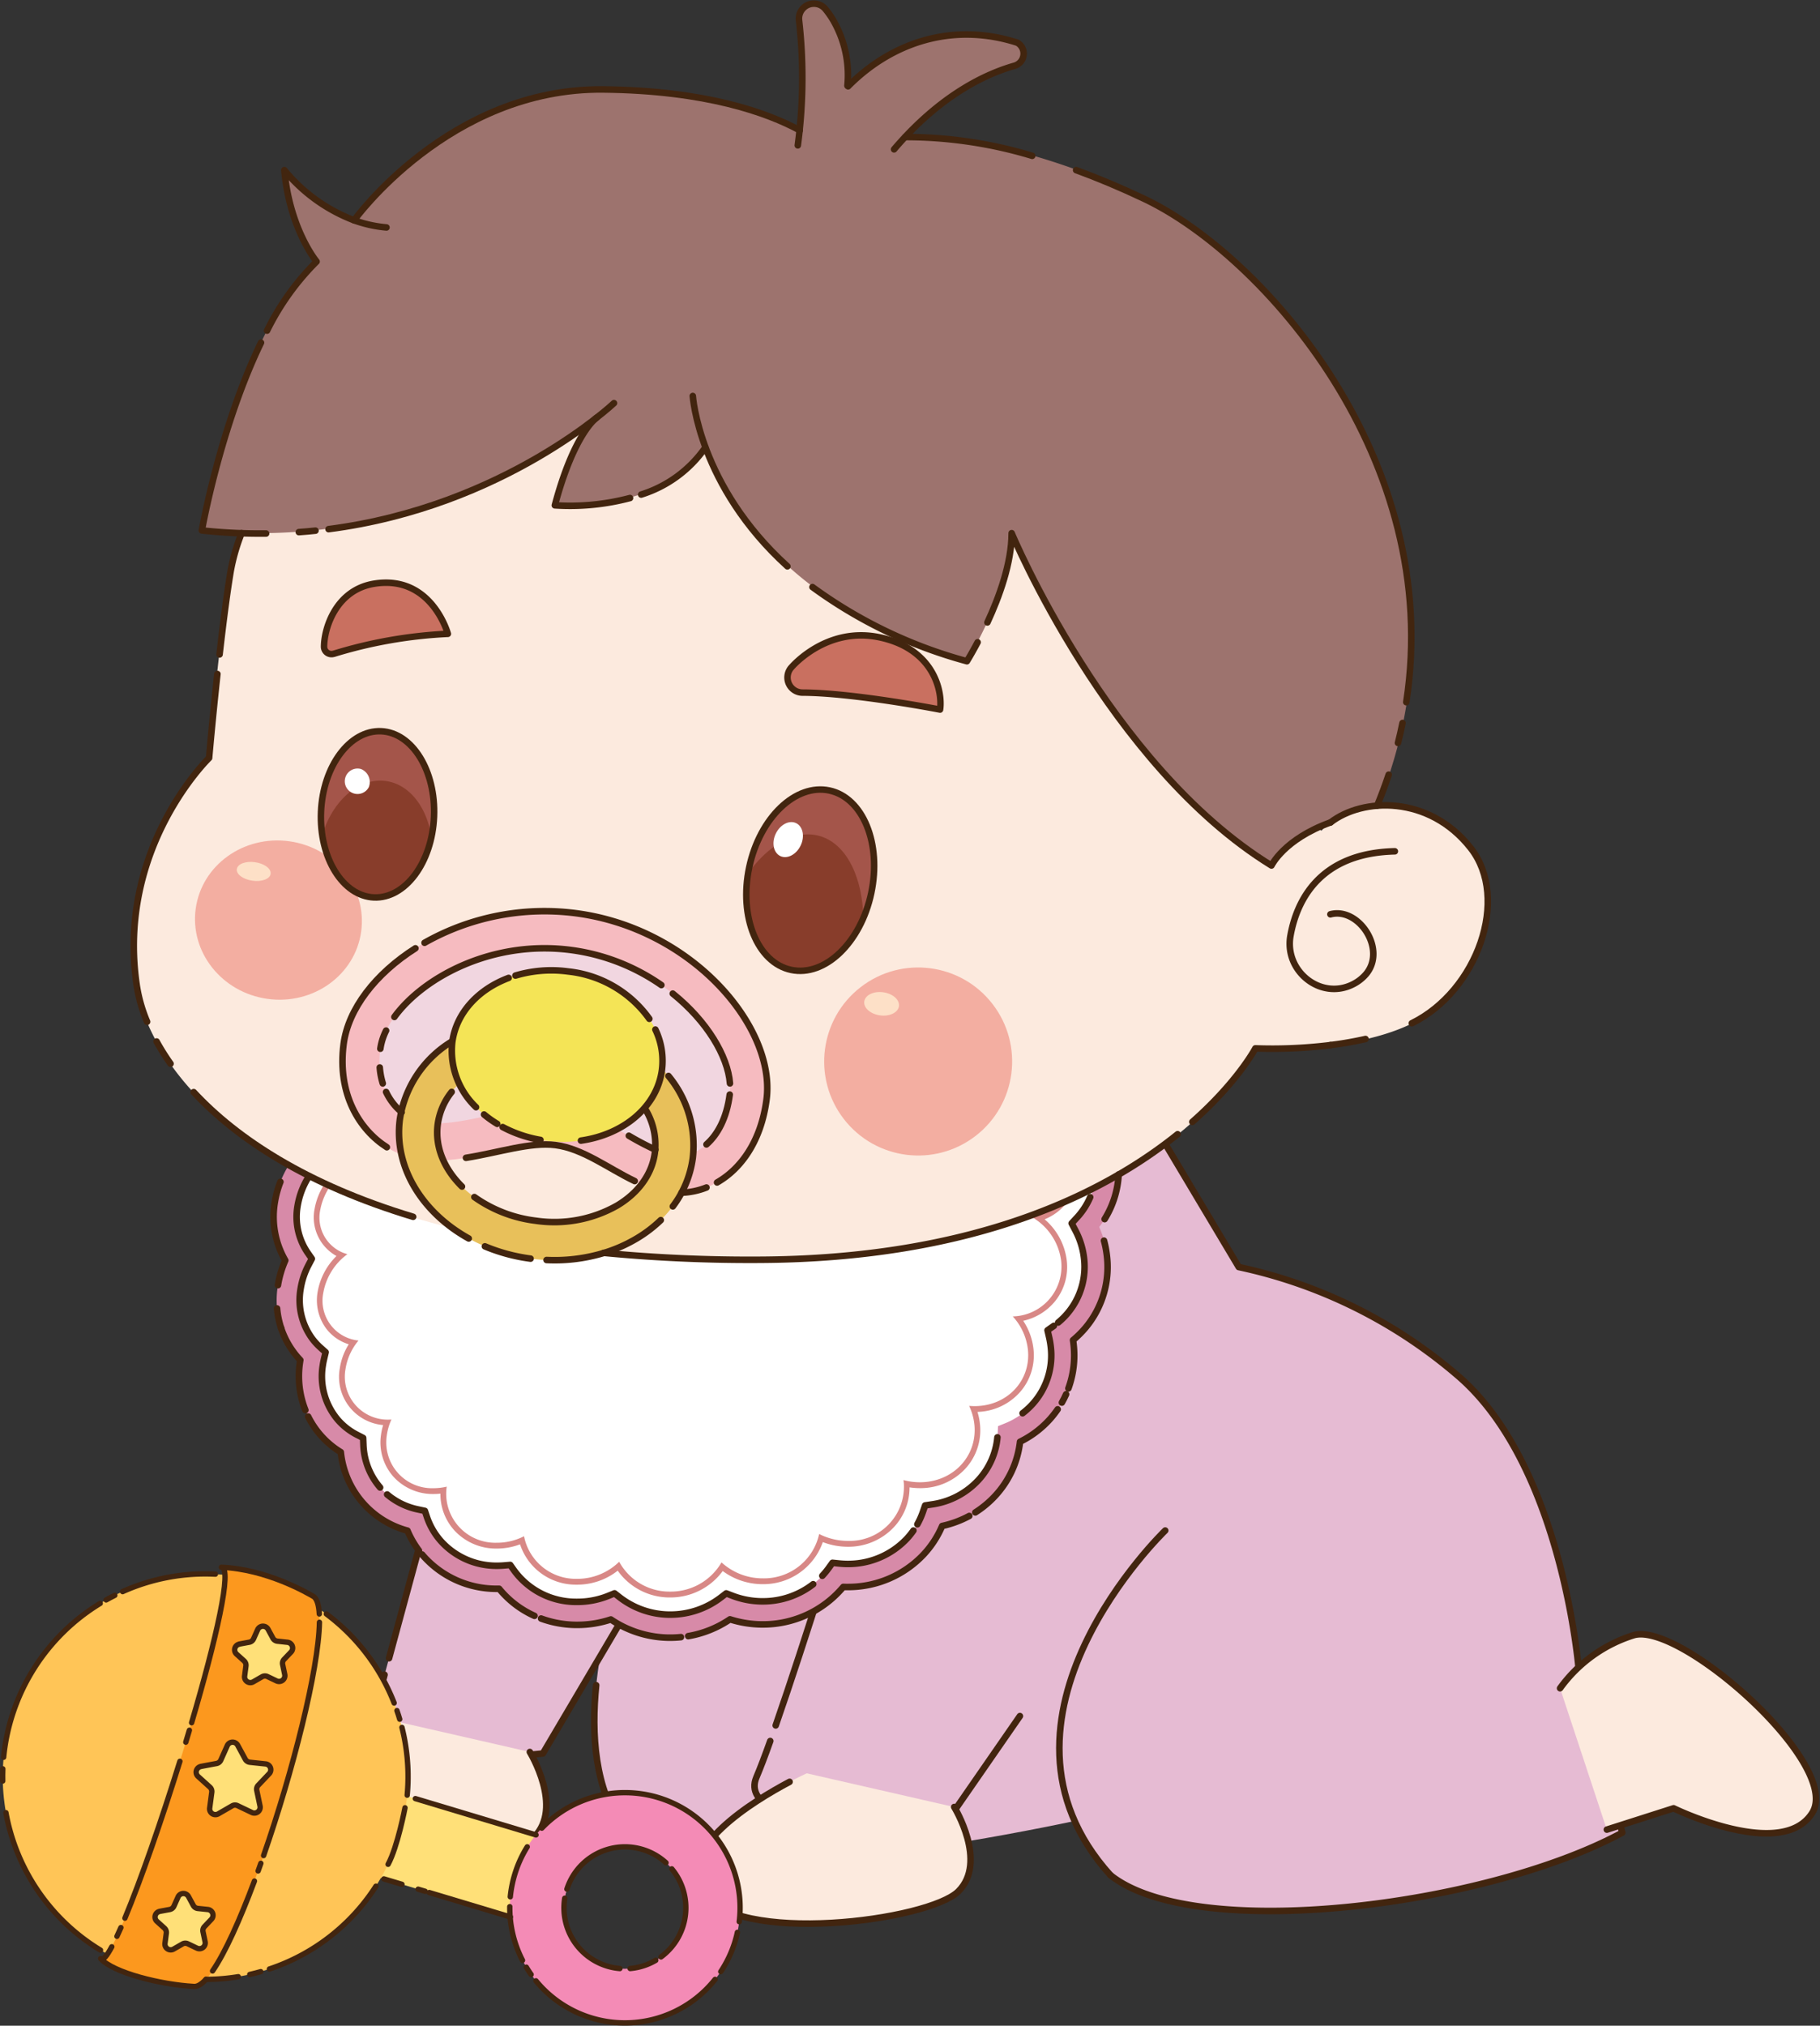 <svg xmlns="http://www.w3.org/2000/svg" xmlns:xlink="http://www.w3.org/1999/xlink" width="295.155" height="328.405" viewBox="0 0 295.155 328.405">
  <rect x="0" y="0" width="295.155" height="328.405" fill="#333333" stroke="none"/>
  <defs>
    <clipPath id="clip-path">
      <path id="Path_10803" data-name="Path 10803" d="M376.805,270.772c-1.707,8.031-7.521,13.6-12.988,12.442s-8.511-8.615-6.8-16.646,7.521-13.6,12.988-12.442S378.512,262.741,376.805,270.772Z" transform="translate(-356.538 -253.973)" fill="#a4554a" stroke="#42250f" stroke-linecap="round" stroke-linejoin="round" stroke-width="1.05"/>
    </clipPath>
    <clipPath id="clip-path-2">
      <path id="Path_10810" data-name="Path 10810" d="M281.514,255.046c-.318,7.44-4.684,13.291-9.745,13.077s-8.9-6.428-8.585-13.868,4.684-13.291,9.745-13.077S281.831,247.606,281.514,255.046Z" transform="translate(-263.165 -241.172)" fill="#a4554a" stroke="#42250f" stroke-linecap="round" stroke-linejoin="round" stroke-width="1.05"/>
    </clipPath>
  </defs>
  <g id="Group_4162" data-name="Group 4162" transform="translate(-5115.753 -12603.048)">
    <g id="Group_4160" data-name="Group 4160" transform="translate(5137.397 12603.625)">
      <path id="Path_10785" data-name="Path 10785" d="M327.3,420.509s-9.649,26.287.606,40.4S409.94,457.7,409.94,457.7l13.269-55.146-86.265-1.286Z" transform="translate(-248.445 -165.025)" fill="#e6bbd3"/>
      <path id="Path_10786" data-name="Path 10786" d="M298.936,328.021,274.57,417.8s10.9,7.7,27.573,5.77l23.088-39.113,26.287-1.286s-10.9,35.271-14.747,44.248,29.494,10.262,31.422,6.413L385.5,408.819s-3.207,17.953,6.413,32.065,61.559,8.334,85.282-4.492L470.144,410.1S467.58,377.4,450.9,362.65A80.06,80.06,0,0,0,415,344.7L391.274,304.94l-92.338,23.088Z" transform="translate(-235.749 -139.866)" fill="#e6bbd3"/>
      <path id="Path_10787" data-name="Path 10787" d="M395.13,443.292c13.72,10.942,60.761,5.12,83-6.9L471.074,410.1s-2.564-32.7-19.239-47.455A80.06,80.06,0,0,0,415.928,344.7L392.2,304.94l-92.338,23.088L278.13,408.117" transform="translate(-236.679 -139.866)" fill="none" stroke="#42250f" stroke-linecap="round" stroke-linejoin="round" stroke-width="1.06"/>
      <path id="Path_10788" data-name="Path 10788" d="M360.9,461.321c-.872,2.445-1.648,4.477-2.246,5.881-3.849,8.977,29.494,10.262,31.422,6.413l11.311-16.335" transform="translate(-257.628 -179.653)" fill="none" stroke="#42250f" stroke-linecap="round" stroke-linejoin="round" stroke-width="1.06"/>
      <path id="Path_10789" data-name="Path 10789" d="M276.469,438.445l-1.9,7s10.9,7.7,27.573,5.77l23.088-39.113,26.287-1.286s-6.856,22.187-11.614,35.848" transform="translate(-235.749 -167.519)" fill="none" stroke="#42250f" stroke-linecap="round" stroke-linejoin="round" stroke-width="1.06"/>
      <path id="Path_10790" data-name="Path 10790" d="M269.913,457.687s-22.785,10.358-17.259,19.328,37.281,4.832,42.113,0-.687-13.809-.687-13.809l-24.167-5.526Z" transform="translate(-229.8 -179.758)" fill="#fceade"/>
      <path id="Path_10791" data-name="Path 10791" d="M269.913,457.69s-22.785,10.358-17.259,19.328,37.281,4.832,42.113,0-.687-13.809-.687-13.809" transform="translate(-229.8 -179.76)" fill="none" stroke="#42250f" stroke-linecap="round" stroke-linejoin="round" stroke-width="1.06"/>
      <path id="Path_10792" data-name="Path 10792" d="M542.758,471l10.824-3.458s17.518,8.578,22.468.768-21.234-30.942-28.888-28.844a23.278,23.278,0,0,0-11.991,8.615L542.75,471Z" transform="translate(-303.812 -174.965)" fill="#fceade"/>
      <path id="Path_10793" data-name="Path 10793" d="M542.758,471l10.824-3.458s17.518,8.578,22.468.768-21.234-30.942-28.888-28.844a23.278,23.278,0,0,0-11.991,8.615" transform="translate(-303.812 -174.965)" fill="none" stroke="#42250f" stroke-linecap="round" stroke-linejoin="round" stroke-width="1.06"/>
      <g id="Group_4070" data-name="Group 4070" transform="translate(22.735 166.042)">
        <path id="Path_10794" data-name="Path 10794" d="M317.515,403.921a15.183,15.183,0,0,1-9.073-3.177,15.241,15.241,0,0,1-5.741,1.108h-.236a14.327,14.327,0,0,1-11.54-5.9c-.406.037-.82.052-1.226.052h-.155a13.968,13.968,0,0,1-10.314-4.6,13.181,13.181,0,0,1-2.66-4.559,12.88,12.88,0,0,1-10.41-12.279,12.254,12.254,0,0,1-3.709-2.911,12.751,12.751,0,0,1-2.852-10.262c.059-.414.14-.827.236-1.234a11.765,11.765,0,0,1-1.588-1.729,12.4,12.4,0,0,1-2.231-9.494A14.465,14.465,0,0,1,257.5,344.5a12.172,12.172,0,0,1-1.973-9.058,14.957,14.957,0,0,1,3.362-7.159,12.215,12.215,0,0,1-.813-6.908,15.21,15.21,0,0,1,13.705-12.56c.281-.015.554-.03.827-.03a11.432,11.432,0,0,1,11.223,8.349l77.539,5.519A13.879,13.879,0,0,1,373,315.2c.266-.015.532-.022.805-.022a15.047,15.047,0,0,1,14.762,12.893,13.339,13.339,0,0,1-3.406,10.846,14.668,14.668,0,0,1,1.581,5.024,13.442,13.442,0,0,1-3.007,10.358,13.7,13.7,0,0,1-2.66,2.453,14.3,14.3,0,0,1,.281,1.684A13.64,13.64,0,0,1,378,369.093a13.973,13.973,0,0,1-5.253,3.679,13.717,13.717,0,0,1-3.628,8.748,14.536,14.536,0,0,1-8.6,4.507,13.963,13.963,0,0,1-3.066,5.053,14.949,14.949,0,0,1-10.883,4.618h-.148a13.457,13.457,0,0,1-1.441-.081,15.053,15.053,0,0,1-12.183,6.147h-.236a15.629,15.629,0,0,1-5.393-1.049,15.289,15.289,0,0,1-9.383,3.2h-.266Z" transform="translate(-253.464 -306.913)" fill="#fff"/>
        <path id="Path_10795" data-name="Path 10795" d="M317.114,405.127h-.3a17.173,17.173,0,0,1-9.331-2.955,17.2,17.2,0,0,1-5.453.879h-.251a16.185,16.185,0,0,1-12.412-5.852h-.51a15.849,15.849,0,0,1-11.7-5.223,15.122,15.122,0,0,1-2.66-4.219A14.708,14.708,0,0,1,263.7,375.034a14.265,14.265,0,0,1-3.339-2.83,14.637,14.637,0,0,1-3.288-11.755c.015-.111.03-.222.052-.325a12.924,12.924,0,0,1-1.049-1.241,14.206,14.206,0,0,1-2.579-10.912,16.654,16.654,0,0,1,1.19-4.012A14.134,14.134,0,0,1,253,334.466a16.645,16.645,0,0,1,3.081-7.174,14.294,14.294,0,0,1-.532-6.886,17.1,17.1,0,0,1,15.434-14.126c.318-.022.635-.03.946-.03a13.352,13.352,0,0,1,10.174,4.492,13.056,13.056,0,0,1,2.416,3.953l75.123,5.349a15.863,15.863,0,0,1,12.567-7.373,16.938,16.938,0,0,1,17.525,14.5,15.3,15.3,0,0,1-3.051,11.371,16.117,16.117,0,0,1,1.226,4.514,15.315,15.315,0,0,1-3.421,11.784,16.229,16.229,0,0,1-2.047,2.047c.037.229.066.465.089.695a15.451,15.451,0,0,1-3.82,12.094,15.95,15.95,0,0,1-4.876,3.694,15.513,15.513,0,0,1-4.019,8.755,16.4,16.4,0,0,1-8.607,4.891,15.854,15.854,0,0,1-3.066,4.684A16.823,16.823,0,0,1,345.9,396.9h-.148c-.192,0-.384,0-.576-.015a16.973,16.973,0,0,1-13.048,6.081h-.251a17.5,17.5,0,0,1-5.076-.827,17.278,17.278,0,0,1-9.686,2.977Zm-.236-3.738h.259a13.5,13.5,0,0,0,8.216-2.8l.835-.643.983.377a13.705,13.705,0,0,0,4.751.916h.222A13.189,13.189,0,0,0,342.8,393.86l.628-.872,1.071.111c.428.044.85.066,1.271.074h.133a13.088,13.088,0,0,0,9.523-4.027,12.137,12.137,0,0,0,2.66-4.381l.369-1.071,1.123-.17a12.677,12.677,0,0,0,7.5-3.923,11.845,11.845,0,0,0,3.14-7.565l.052-1.2,1.116-.451a12.2,12.2,0,0,0,4.551-3.184,11.753,11.753,0,0,0,2.9-9.206,13.868,13.868,0,0,0-.244-1.47l-.281-1.226,1.027-.724a12.021,12.021,0,0,0,2.3-2.12,11.61,11.61,0,0,0,2.586-8.94,12.721,12.721,0,0,0-1.382-4.389l-.613-1.167.894-.968a11.532,11.532,0,0,0,2.926-9.339,13.171,13.171,0,0,0-13.617-11.245,12.059,12.059,0,0,0-10.07,6.443l-.561,1.093-80.081-5.7-.355-1.263a9.459,9.459,0,0,0-2.047-3.761,9.743,9.743,0,0,0-8.083-3.207,13.288,13.288,0,0,0-11.976,10.994,10.441,10.441,0,0,0,.68,5.859l.465,1.064-.746.887a13.086,13.086,0,0,0-2.948,6.265,10.325,10.325,0,0,0,1.655,7.684l.65.931-.525,1a12.465,12.465,0,0,0-1.293,3.871,10.555,10.555,0,0,0,1.884,8.083,10.025,10.025,0,0,0,1.337,1.456l.835.746-.259,1.086c-.081.355-.155.709-.207,1.071a10.914,10.914,0,0,0,2.423,8.77,10.334,10.334,0,0,0,3.155,2.468l.968.5.044,1.093a11.017,11.017,0,0,0,8.932,10.521l1.042.222.34,1.012a11.407,11.407,0,0,0,2.29,3.916,12.118,12.118,0,0,0,8.94,3.967h.148c.347,0,.709-.015,1.064-.044l1.057-.089.613.864a12.422,12.422,0,0,0,10.055,5.12h.222a13.345,13.345,0,0,0,5.031-.975l1-.406.85.665a13.4,13.4,0,0,0,7.95,2.785Z" transform="translate(-252.797 -306.25)" fill="#d78aa8"/>
      </g>
      <g id="Group_4071" data-name="Group 4071" transform="translate(29.292 172.581)">
        <path id="Path_10796" data-name="Path 10796" d="M384.963,330.77a9.363,9.363,0,0,0-9.7-7.987,8.131,8.131,0,0,0-7.824,7.765L280.4,324.357a8.064,8.064,0,0,0,.177-.938,5.975,5.975,0,0,0-6.479-7.034,9.71,9.71,0,0,0-8.533,7.868,5.893,5.893,0,0,0,3.532,6.716,10.007,10.007,0,0,0-6.081,7.373,6.143,6.143,0,0,0,4.389,7.248,9.9,9.9,0,0,0-3.9,6.221,6.5,6.5,0,0,0,5.7,7.78,9.447,9.447,0,0,0-2.106,4.618,6.957,6.957,0,0,0,7.2,8.2c.081,0,.163-.007.244-.015a9.022,9.022,0,0,0-.754,2.593,7.428,7.428,0,0,0,7.617,8.541,9.072,9.072,0,0,0,2.106-.251c-.007.081-.03.163-.037.244a7.947,7.947,0,0,0,8.1,8.851,9.674,9.674,0,0,0,4.47-1.057,8.549,8.549,0,0,0,8.482,6.908,9.732,9.732,0,0,0,6.945-2.771,9.284,9.284,0,0,0,8.112,4.839,9.535,9.535,0,0,0,8.482-4.736,9.91,9.91,0,0,0,6.553,2.586,9.151,9.151,0,0,0,9.28-7.189,10.225,10.225,0,0,0,4.551,1.116,8.8,8.8,0,0,0,9.191-9.25c-.015-.207-.044-.406-.066-.606a10.151,10.151,0,0,0,2.645.355c5.342,0,9.331-4.16,8.881-9.25a9.229,9.229,0,0,0-.864-3.133,8.676,8.676,0,0,0,.983.037c5.253-.052,9.088-4.2,8.541-9.2a9.487,9.487,0,0,0-2.453-5.342,8.079,8.079,0,0,0,7.839-9.08,9.629,9.629,0,0,0-4.736-7.026,7.874,7.874,0,0,0,6.568-8.814Z" transform="translate(-261.996 -315.432)" fill="#fff"/>
        <path id="Path_10797" data-name="Path 10797" d="M274.246,316.038a5.958,5.958,0,0,1,6.007,7.048,8.09,8.09,0,0,1-.177.938l87.041,6.191a8.132,8.132,0,0,1,7.832-7.765c.163-.007.332-.015.495-.015a9.359,9.359,0,0,1,9.206,8,7.869,7.869,0,0,1-6.568,8.814,9.588,9.588,0,0,1,4.736,7.026,8.088,8.088,0,0,1-7.839,9.08,9.488,9.488,0,0,1,2.453,5.342c.547,5.009-3.288,9.147-8.541,9.2h-.1c-.3,0-.591-.015-.887-.037a9.4,9.4,0,0,1,.864,3.133c.451,5.091-3.532,9.25-8.866,9.25H359.9a10.475,10.475,0,0,1-2.645-.355,5.407,5.407,0,0,1,.066.606,8.791,8.791,0,0,1-9.088,9.25h-.1a10.226,10.226,0,0,1-4.551-1.116,9.14,9.14,0,0,1-9.124,7.189H334.3a9.873,9.873,0,0,1-6.553-2.586,9.519,9.519,0,0,1-8.312,4.736h-.17a9.284,9.284,0,0,1-8.112-4.839,9.734,9.734,0,0,1-6.8,2.771h-.148a8.549,8.549,0,0,1-8.482-6.908,9.673,9.673,0,0,1-4.374,1.057h-.1a7.951,7.951,0,0,1-8.1-8.851c.007-.081.03-.163.037-.244a9.346,9.346,0,0,1-2.083.251h-.022a7.424,7.424,0,0,1-7.617-8.541,9.189,9.189,0,0,1,.754-2.593c-.081,0-.163.015-.244.015h-.067a6.959,6.959,0,0,1-7.137-8.2,9.448,9.448,0,0,1,2.106-4.618,6.489,6.489,0,0,1-5.7-7.78,9.88,9.88,0,0,1,3.9-6.221,6.133,6.133,0,0,1-4.389-7.248,10.02,10.02,0,0,1,6.081-7.373,5.889,5.889,0,0,1-3.532-6.716,9.719,9.719,0,0,1,8.533-7.868c.155-.007.318-.015.473-.015m0-.931c-.177,0-.355,0-.532.015a10.589,10.589,0,0,0-9.4,8.652,6.912,6.912,0,0,0,2.482,6.819,10.761,10.761,0,0,0-5.024,7.263,7.155,7.155,0,0,0,3.539,7.7,10.677,10.677,0,0,0-3.051,5.778,7.741,7.741,0,0,0,1.359,5.955,7.321,7.321,0,0,0,3.679,2.579,10.117,10.117,0,0,0-1.448,3.879,7.835,7.835,0,0,0,7.026,9.213,9.925,9.925,0,0,0-.347,1.581,8.378,8.378,0,0,0,1.95,6.716,8.615,8.615,0,0,0,6.6,2.881,10.7,10.7,0,0,0,1.086-.059,8.734,8.734,0,0,0,2.194,5.881,9.153,9.153,0,0,0,6.871,3.022h.111a10.7,10.7,0,0,0,3.738-.687,9.51,9.51,0,0,0,9.1,6.539h.163a10.609,10.609,0,0,0,6.576-2.268,10.315,10.315,0,0,0,8.319,4.344h.185a10.522,10.522,0,0,0,8.526-4.285,10.849,10.849,0,0,0,6.324,2.128h.163a10.2,10.2,0,0,0,9.745-6.819,11.317,11.317,0,0,0,3.923.754h.1a10.107,10.107,0,0,0,7.477-3.147,9.4,9.4,0,0,0,2.564-6.48,11.025,11.025,0,0,0,1.625.126,9.9,9.9,0,0,0,7.433-3.162,9.191,9.191,0,0,0,2.372-7.107,9.793,9.793,0,0,0-.414-2.091,9.608,9.608,0,0,0,6.871-3.177,9.037,9.037,0,0,0,2.209-7.048,10.213,10.213,0,0,0-1.662-4.544,9.21,9.21,0,0,0,5.09-3.081,8.828,8.828,0,0,0,1.958-6.812,10.414,10.414,0,0,0-3.576-6.561,8.748,8.748,0,0,0,5.4-9.287,10.316,10.316,0,0,0-10.137-8.814c-.185,0-.362,0-.547.015a9.117,9.117,0,0,0-8.622,7.7l-85.083-6.058a7.273,7.273,0,0,0-1.662-5.778,6.92,6.92,0,0,0-5.275-2.283h0Z" transform="translate(-261.673 -315.1)" fill="#d88886"/>
      </g>
      <path id="Path_10798" data-name="Path 10798" d="M410.091,225.968c-13.5-8.437-24.108-22.5-30.632-32.826a161.165,161.165,0,0,1-11.053-20.6c-.133,8.194-5.933,18.278-7.1,20.236l-.185.31-.347-.1c-27.957-8.142-38.286-24.551-42.061-34.57l-.074.111c-5.689,8.437-17.362,9.346-22.113,9.346-.768,0-1.374-.022-1.758-.044l-.576-.03.155-.562c2.253-8.186,4.721-11.718,5.94-13.062-7.654,5.807-27.144,18.19-53.9,18.19a87.876,87.876,0,0,1-8.91-.458l-.5-.052.1-.5c.613-3.221,6.346-31.806,18.53-43.177h0c-.066,0-3.982-4.8-5.1-13.432l-.192-1.478,1,1.1a26.769,26.769,0,0,0,10.388,7.093l.332-.429c2.7-3.472,17.34-20.783,39.653-20.783h.414c27.1.266,36.594,9.812,36.683,9.908-.03-.03,4.167-2.12,12.671-2.194h.392c7.721,0,20.584,1.736,38.057,10.026,9.642,4.573,24.411,16.668,34.311,35.678,7.447,14.3,14.112,36.771,3.576,62.549l-.111.266-.281.022a16.387,16.387,0,0,0-1.943.3,13.461,13.461,0,0,0-5.238,2.335l-.059.044-.066.022c-6.3,2.268-8.74,5.622-9.339,6.6l-.244.4-.4-.251Z" transform="translate(-225.929 -86.405)" fill="#9d736e"/>
      <path id="Path_10799" data-name="Path 10799" d="M322.465,309.648c-32.826,0-58.714-5.489-76.948-16.321-19.106-11.348-22.438-24.374-23-28.1-3.354-22.113,11.585-36.889,11.732-37.037,0-.163,1.736-19.778,3.465-30.181a31.068,31.068,0,0,1,1.692-5.97l.118-.31h.332c.879.037,1.751.052,2.608.052,24.618,0,43.11-10.521,51.947-16.793l.665.635c-1.2,1.884-2.985,5.438-4.655,11.659.015-.022.1-.03.251-.03.362,0,1.086.037,2.054.037a39.287,39.287,0,0,0,7.107-.65c6.45-1.2,11.452-4.041,14.474-8.216l.5-.695.31.8a46.659,46.659,0,0,0,3.99,7.905c5.3,8.408,16.2,19.756,38.1,26.051.192-.392,6.339-10.321,7.108-19l.155-1.766.731,1.618a165.718,165.718,0,0,0,10.447,19.246c6.59,10.432,17.311,24.625,30.964,33.025-.044-.059,1.655-3.524,7.573-6.191l.48.628a12.294,12.294,0,0,1,6.849-3.827,16.582,16.582,0,0,1,3.509-.369,17.436,17.436,0,0,1,13.934,6.945c2.623,3.339,3.428,7.987,2.261,13.077a23.1,23.1,0,0,1-11.843,15.4c-7.307,3.583-17.488,4.123-22.911,4.123-1.426,0-2.335-.037-2.475-.044-.007.052-4.677,8.681-16.86,17.1-11.26,7.795-31.5,17.1-63.93,17.178h-.731Z" transform="translate(-222.026 -105.926)" fill="#fceade"/>
      <path id="Path_10800" data-name="Path 10800" d="M366.217,225.336s5.652-6.76,14.407-4.847c8.792,1.921,10.122,8.851,9.7,11.688,0,0-14.008-2.719-22.29-2.748a2.451,2.451,0,0,1-1.869-4.041Z" transform="translate(-259.513 -117.72)" fill="#c97060" stroke="#42250f" stroke-linecap="round" stroke-linejoin="round" stroke-width="1.05"/>
      <path id="Path_10801" data-name="Path 10801" d="M265.463,220.108a74.5,74.5,0,0,1,18.478-3.229s-2.638-9.649-11.969-8.127c-6.177,1.012-8.09,7.2-8.112,10.188a1.206,1.206,0,0,0,1.6,1.16Z" transform="translate(-232.952 -114.701)" fill="#c97060" stroke="#42250f" stroke-linecap="round" stroke-linejoin="round" stroke-width="1.05"/>
      <g id="Group_4073" data-name="Group 4073" transform="translate(99.381 127.419)">
        <path id="Path_10802" data-name="Path 10802" d="M376.805,270.772c-1.707,8.031-7.521,13.6-12.988,12.442s-8.511-8.615-6.8-16.646,7.521-13.6,12.988-12.442S378.512,262.741,376.805,270.772Z" transform="translate(-356.538 -253.973)" fill="#a4554a"/>
        <g id="Group_4072" data-name="Group 4072" clip-path="url(#clip-path)">
          <ellipse id="Ellipse_215" data-name="Ellipse 215" cx="19.719" cy="11.503" rx="19.719" ry="11.503" transform="translate(-9.199 42.84) rotate(-75.65)" fill="#883d2b"/>
        </g>
        <path id="Path_10804" data-name="Path 10804" d="M376.805,270.772c-1.707,8.031-7.521,13.6-12.988,12.442s-8.511-8.615-6.8-16.646,7.521-13.6,12.988-12.442S378.512,262.741,376.805,270.772Z" transform="translate(-356.538 -253.973)" fill="none" stroke="#42250f" stroke-linecap="round" stroke-linejoin="round" stroke-width="1.05"/>
      </g>
      <circle id="Ellipse_216" data-name="Ellipse 216" cx="15.249" cy="15.249" r="15.249" transform="matrix(0.791, -0.611, 0.611, 0.791, 105.878, 168.765)" fill="#f3aea1"/>
      <path id="Path_10805" data-name="Path 10805" d="M262.483,279.918c-.975,7.056-7.78,11.939-15.19,10.912s-12.619-7.58-11.644-14.636,7.78-11.939,15.19-10.912S263.458,272.862,262.483,279.918Z" transform="translate(-225.553 -129.472)" fill="#f3aea1"/>
      <path id="Path_10806" data-name="Path 10806" d="M388.058,300.707c-.14,1.034-1.522,1.7-3.074,1.485s-2.7-1.227-2.549-2.261,1.522-1.7,3.074-1.485S388.206,299.672,388.058,300.707Z" transform="translate(-263.918 -138.159)" fill="#fde0c7"/>
      <path id="Path_10807" data-name="Path 10807" d="M250.2,271.786c-.118.827-1.433,1.33-2.955,1.116s-2.652-1.049-2.534-1.884,1.433-1.33,2.948-1.116,2.652,1.049,2.534,1.884Z" transform="translate(-227.948 -130.702)" fill="#fde0c7"/>
      <path id="Path_10808" data-name="Path 10808" d="M366.915,264.924c-.709,1.47-2.187,2.239-3.3,1.7s-1.441-2.165-.731-3.635,2.187-2.239,3.3-1.7S367.624,263.454,366.915,264.924Z" transform="translate(-258.718 -128.42)" fill="#fff"/>
      <g id="Group_4076" data-name="Group 4076" transform="translate(30.395 117.961)">
        <g id="Group_4075" data-name="Group 4075">
          <path id="Path_10809" data-name="Path 10809" d="M281.514,255.046c-.318,7.44-4.684,13.291-9.745,13.077s-8.9-6.428-8.585-13.868,4.684-13.291,9.745-13.077S281.831,247.606,281.514,255.046Z" transform="translate(-263.165 -241.172)" fill="#a4554a"/>
          <g id="Group_4074" data-name="Group 4074" clip-path="url(#clip-path-2)">
            <ellipse id="Ellipse_217" data-name="Ellipse 217" cx="12.819" cy="9.235" rx="12.819" ry="9.235" transform="translate(-2.123 32.204) rotate(-82.1)" fill="#883d2b"/>
          </g>
          <path id="Path_10811" data-name="Path 10811" d="M281.514,255.046c-.318,7.44-4.684,13.291-9.745,13.077s-8.9-6.428-8.585-13.868,4.684-13.291,9.745-13.077S281.831,247.606,281.514,255.046Z" transform="translate(-263.165 -241.172)" fill="none" stroke="#42250f" stroke-linecap="round" stroke-linejoin="round" stroke-width="1.05"/>
        </g>
        <path id="Path_10812" data-name="Path 10812" d="M272.274,252.38A2.065,2.065,0,1,1,271,249.447,2.281,2.281,0,0,1,272.274,252.38Z" transform="translate(-264.497 -243.316)" fill="#fff"/>
      </g>
      <g id="Group_4078" data-name="Group 4078" transform="translate(33.883 147.131)">
        <g id="Group_4077" data-name="Group 4077">
          <path id="Path_10813" data-name="Path 10813" d="M336.666,311.179c-1.293,9.834-7.6,14.909-13.786,15.124-7.669.266-13.513-6.812-20.443-7.721-6.45-.842-15.951,4.182-23.938,1.9-5.755-1.64-11.755-8.157-10.425-18.3,1.537-11.7,18.729-23.679,37.665-21.2s32.456,18.493,30.927,30.2Z" transform="translate(-267.887 -280.654)" fill="#f6bbc0"/>
          <path id="Path_10814" data-name="Path 10814" d="M323.738,322.368c-2.224-.288-4.677-1.692-7.27-3.17-3.206-1.825-6.834-3.894-11.112-4.455-3.79-.5-7.78.362-11.636,1.19-3.532.761-7.189,1.544-10.129,1.16a8.7,8.7,0,0,1-1.308-.266c-2.963-.842-7.034-4.662-6.11-11.725,1.02-7.758,14.754-18.131,30.912-16.01s26.76,15.685,25.741,23.443c-.872,6.672-4.662,9.775-8.024,9.893a5.849,5.849,0,0,1-1.071-.052Z" transform="translate(-270.016 -282.784)" fill="#f1d6e0"/>
        </g>
        <path id="Path_10815" data-name="Path 10815" d="M312.853,342.319a28.271,28.271,0,0,1-11.215.731c-13.092-1.721-22.608-11.843-21.2-22.578s13.218-18.064,26.3-16.35,22.6,11.851,21.2,22.578h0c-.7,5.334-3.916,9.967-9.058,13.048a24.135,24.135,0,0,1-6.029,2.564Zm-15.715-31.489c-5.681,1.574-9.9,5.453-10.558,10.447-.961,7.344,6.154,14.355,15.862,15.626a20.642,20.642,0,0,0,13.255-2.468c3.48-2.091,5.652-5.12,6.1-8.541.96-7.344-6.147-14.355-15.855-15.634a22.347,22.347,0,0,0-8.8.561ZM324.866,326.3h0Z" transform="translate(-271.129 -286.718)" fill="#e8c05a"/>
        <path id="Path_10816" data-name="Path 10816" d="M325.974,309.787c-1,7.58-9.413,12.723-18.8,11.489s-16.195-8.371-15.2-15.951,9.413-12.723,18.8-11.489S326.964,302.206,325.974,309.787Z" transform="translate(-274.151 -284.049)" fill="#f4e456"/>
      </g>
      <g id="Group_4080" data-name="Group 4080" transform="translate(33.89 147.136)">
        <g id="Group_4079" data-name="Group 4079">
          <path id="Path_10817" data-name="Path 10817" d="M346.371,341.3a12.126,12.126,0,0,1-4.041.842" transform="translate(-287.337 -296.498)" fill="none" stroke="#42250f" stroke-linecap="round" stroke-linejoin="round" stroke-width="1.06"/>
          <path id="Path_10818" data-name="Path 10818" d="M285.92,285.788a39.514,39.514,0,0,1,24.536-4.795c18.943,2.483,32.456,18.493,30.927,30.2-.879,6.716-4.1,11.208-8.024,13.454" transform="translate(-272.604 -280.661)" fill="none" stroke="#42250f" stroke-linecap="round" stroke-linejoin="round" stroke-width="1.06"/>
          <path id="Path_10819" data-name="Path 10819" d="M275.1,321.06c-4.448-2.83-8.075-8.629-7.011-16.742.746-5.659,5.15-11.385,11.644-15.508" transform="translate(-267.897 -282.789)" fill="none" stroke="#42250f" stroke-linecap="round" stroke-linejoin="round" stroke-width="1.06"/>
          <path id="Path_10820" data-name="Path 10820" d="M322.376,337.793c-4.352-2.091-8.371-5.253-12.848-5.837-4.019-.525-9.228,1.226-14.518,2.069" transform="translate(-274.978 -294.033)" fill="none" stroke="#42250f" stroke-linecap="round" stroke-linejoin="round" stroke-width="1.06"/>
          <path id="Path_10821" data-name="Path 10821" d="M335.067,332.208a47.135,47.135,0,0,1-4.307-2.268" transform="translate(-284.315 -293.531)" fill="none" stroke="#42250f" stroke-linecap="round" stroke-linejoin="round" stroke-width="1.06"/>
          <path id="Path_10822" data-name="Path 10822" d="M351.575,320.91c-.5,3.842-1.973,6.5-3.775,8.083" transform="translate(-288.766 -291.173)" fill="none" stroke="#42250f" stroke-linecap="round" stroke-linejoin="round" stroke-width="1.06"/>
          <path id="Path_10823" data-name="Path 10823" d="M340.4,298.75c5.549,4.455,8.932,10.129,9.28,14.562" transform="translate(-286.833 -285.385)" fill="none" stroke="#42250f" stroke-linecap="round" stroke-linejoin="round" stroke-width="1.06"/>
          <path id="Path_10824" data-name="Path 10824" d="M279.3,299.944c4.692-6.45,15.914-12.523,28.644-10.853a33.225,33.225,0,0,1,14.651,5.682" transform="translate(-270.875 -282.79)" fill="none" stroke="#42250f" stroke-linecap="round" stroke-linejoin="round" stroke-width="1.06"/>
          <path id="Path_10825" data-name="Path 10825" d="M276.22,309.811a9.607,9.607,0,0,1,.931-2.941" transform="translate(-270.071 -287.506)" fill="none" stroke="#42250f" stroke-linecap="round" stroke-linejoin="round" stroke-width="1.06"/>
          <path id="Path_10826" data-name="Path 10826" d="M276.578,317.546a11.817,11.817,0,0,1-.488-2.586" transform="translate(-270.037 -289.619)" fill="none" stroke="#42250f" stroke-linecap="round" stroke-linejoin="round" stroke-width="1.06"/>
          <path id="Path_10827" data-name="Path 10827" d="M280.007,323.613a9.571,9.571,0,0,1-2.527-3.273" transform="translate(-270.4 -291.024)" fill="none" stroke="#42250f" stroke-linecap="round" stroke-linejoin="round" stroke-width="1.06"/>
        </g>
        <path id="Path_10828" data-name="Path 10828" d="M291.622,341.2c-7.551-4.189-12.183-11.592-11.171-19.313a17.911,17.911,0,0,1,8.4-12.6m12.8,35.183a28.8,28.8,0,0,1-7.41-1.995m28.526-4.248a21.325,21.325,0,0,1-3.864,2.948,24.135,24.135,0,0,1-6.029,2.564,27.616,27.616,0,0,1-8.629.953m19.771-29.834a17.63,17.63,0,0,1,3.945,13.262h0A16.676,16.676,0,0,1,324.721,336m-32.183-1.515a21.69,21.69,0,0,0,9.915,3.834,20.641,20.641,0,0,0,13.254-2.468c3.48-2.091,5.652-5.12,6.1-8.541a11.023,11.023,0,0,0-1.588-7.137m-31.363-2.734a10.715,10.715,0,0,0-2.261,5.253c-.48,3.672,1.056,7.263,3.931,10.092" transform="translate(-271.14 -288.136)" fill="none" stroke="#42250f" stroke-linecap="round" stroke-linejoin="round" stroke-width="1.06"/>
        <path id="Path_10829" data-name="Path 10829" d="M301.115,326.8a17.306,17.306,0,0,1-2.135-1.515" transform="translate(-276.015 -292.317)" fill="none" stroke="#42250f" stroke-linecap="round" stroke-linejoin="round" stroke-width="1.06"/>
        <path id="Path_10830" data-name="Path 10830" d="M309.2,330.123a20.467,20.467,0,0,1-6.125-2.083" transform="translate(-277.086 -293.035)" fill="none" stroke="#42250f" stroke-linecap="round" stroke-linejoin="round" stroke-width="1.06"/>
        <path id="Path_10831" data-name="Path 10831" d="M332.322,306.64a11.7,11.7,0,0,1,1.064,6.539c-.791,6.007-6.236,10.484-13.136,11.467" transform="translate(-281.57 -287.446)" fill="none" stroke="#42250f" stroke-linecap="round" stroke-linejoin="round" stroke-width="1.06"/>
        <path id="Path_10832" data-name="Path 10832" d="M305.87,294.5a20.366,20.366,0,0,1,8.556-.665,18.563,18.563,0,0,1,13.158,7.676" transform="translate(-277.815 -284.055)" fill="none" stroke="#42250f" stroke-linecap="round" stroke-linejoin="round" stroke-width="1.06"/>
        <path id="Path_10833" data-name="Path 10833" d="M295.823,316.27a12.686,12.686,0,0,1-3.857-10.506c.628-4.788,4.219-8.607,9.147-10.454" transform="translate(-274.158 -284.487)" fill="none" stroke="#42250f" stroke-linecap="round" stroke-linejoin="round" stroke-width="1.06"/>
      </g>
      <path id="Path_10834" data-name="Path 10834" d="M365.74,115.676s.081-.547.3-1.485C370.092,96.585,385.7,84.1,402.9,89.64l.037.022a2.045,2.045,0,0,1-.51,3.724c-5.12,1.463-13.269,5.371-21.367,15.826-3.916,5.054-13.217,1.914-15.316,6.472Z" transform="translate(-259.561 -83.287)" fill="#9d736e"/>
      <path id="Path_10835" data-name="Path 10835" d="M375.355,94.817c-.421,5.076-2.357,12.434-9.6,16.121,0,0,3.569-8.267,1.758-26.738a2.421,2.421,0,0,1,4.248-1.825,14.6,14.6,0,0,1,1.249,1.766,17.768,17.768,0,0,1,2.349,10.683Z" transform="translate(-259.563 -81.511)" fill="#9d736e"/>
      <g id="Group_4082" data-name="Group 4082" transform="translate(0.054 0)">
        <g id="Group_4081" data-name="Group 4081" transform="translate(0 13.924)">
          <path id="Path_10836" data-name="Path 10836" d="M497.953,292.772c10.654-5.231,15.944-20.259,9.56-28.393-6.768-8.63-17.547-8.2-22.763-4.145" transform="translate(-290.697 -141.385)" fill="none" stroke="#42250f" stroke-linecap="round" stroke-linejoin="round" stroke-width="1.06"/>
          <path id="Path_10837" data-name="Path 10837" d="M484.78,309.7a57.448,57.448,0,0,0,5.674-.983" transform="translate(-290.705 -154.777)" fill="none" stroke="#42250f" stroke-linecap="round" stroke-linejoin="round" stroke-width="1.06"/>
          <path id="Path_10838" data-name="Path 10838" d="M454.45,322.5c7.381-6.516,10.218-11.917,10.218-11.917a76.959,76.959,0,0,0,12.191-.532" transform="translate(-282.783 -155.124)" fill="none" stroke="#42250f" stroke-linecap="round" stroke-linejoin="round" stroke-width="1.06"/>
          <path id="Path_10839" data-name="Path 10839" d="M325.25,348.842a248.484,248.484,0,0,0,24.906,1.123c35.294-.089,56.424-10.9,68.164-20.355" transform="translate(-249.039 -160.233)" fill="none" stroke="#42250f" stroke-linecap="round" stroke-linejoin="round" stroke-width="1.06"/>
          <path id="Path_10840" data-name="Path 10840" d="M235.25,320.37c6.938,7.477,18.227,14.983,35.589,20.214" transform="translate(-225.534 -157.819)" fill="none" stroke="#42250f" stroke-linecap="round" stroke-linejoin="round" stroke-width="1.06"/>
          <path id="Path_10841" data-name="Path 10841" d="M227.1,309.26a37.215,37.215,0,0,0,2.261,3.6" transform="translate(-223.405 -154.918)" fill="none" stroke="#42250f" stroke-linecap="round" stroke-linejoin="round" stroke-width="1.06"/>
          <path id="Path_10842" data-name="Path 10842" d="M235.657,228.63c-.8,7.344-1.345,13.609-1.345,13.609S219.2,256.86,222.595,279.225A24.789,24.789,0,0,0,224.257,285" transform="translate(-222.099 -133.859)" fill="none" stroke="#42250f" stroke-linecap="round" stroke-linejoin="round" stroke-width="1.06"/>
          <path id="Path_10843" data-name="Path 10843" d="M244.5,197.72a31.643,31.643,0,0,0-1.788,6.236c-.621,3.731-1.241,8.644-1.788,13.424" transform="translate(-227.014 -125.786)" fill="none" stroke="#42250f" stroke-linecap="round" stroke-linejoin="round" stroke-width="1.06"/>
          <path id="Path_10844" data-name="Path 10844" d="M251.35,144.081a41.954,41.954,0,0,1,8.031-11.2s-4.359-5.231-5.231-14.821a27.122,27.122,0,0,0,11.311,8.134,20.841,20.841,0,0,0,5.253,1.16" transform="translate(-229.738 -104.981)" fill="none" stroke="#42250f" stroke-linecap="round" stroke-linejoin="round" stroke-width="1.06"/>
          <path id="Path_10845" data-name="Path 10845" d="M247.457,186.862a88.644,88.644,0,0,1-10.417-.5s2.933-16.675,9.59-30.44" transform="translate(-226.001 -114.869)" fill="none" stroke="#42250f" stroke-linecap="round" stroke-linejoin="round" stroke-width="1.06"/>
          <path id="Path_10846" data-name="Path 10846" d="M261.024,197.17c-.894.1-1.788.17-2.7.236" transform="translate(-231.559 -125.642)" fill="none" stroke="#42250f" stroke-linecap="round" stroke-linejoin="round" stroke-width="1.06"/>
          <path id="Path_10847" data-name="Path 10847" d="M311.137,169.19s-17.717,16.742-46.287,20.428" transform="translate(-233.264 -118.335)" fill="none" stroke="#42250f" stroke-linecap="round" stroke-linejoin="round" stroke-width="1.06"/>
          <path id="Path_10848" data-name="Path 10848" d="M496.887,250.71q-.831,2.5-1.876,5.031" transform="translate(-293.377 -139.626)" fill="none" stroke="#42250f" stroke-linecap="round" stroke-linejoin="round" stroke-width="1.06"/>
          <path id="Path_10849" data-name="Path 10849" d="M500.329,239.37c-.222,1.079-.465,2.157-.739,3.236" transform="translate(-294.573 -136.664)" fill="none" stroke="#42250f" stroke-linecap="round" stroke-linejoin="round" stroke-width="1.06"/>
          <path id="Path_10850" data-name="Path 10850" d="M428.94,118.06c3.458,1.263,7.137,2.8,11.053,4.655,19.217,9.117,48.563,42.209,42.49,81.6" transform="translate(-276.121 -104.981)" fill="none" stroke="#42250f" stroke-linecap="round" stroke-linejoin="round" stroke-width="1.06"/>
          <path id="Path_10851" data-name="Path 10851" d="M391.43,110.8a71.1,71.1,0,0,1,20.591,3.044" transform="translate(-266.324 -103.082)" fill="none" stroke="#42250f" stroke-linecap="round" stroke-linejoin="round" stroke-width="1.06"/>
          <path id="Path_10852" data-name="Path 10852" d="M270.45,121.578s15.419-21.463,40.369-21.219c16.749.163,26.694,3.8,31.91,6.62" transform="translate(-234.727 -100.357)" fill="none" stroke="#42250f" stroke-linecap="round" stroke-linejoin="round" stroke-width="1.06"/>
          <path id="Path_10853" data-name="Path 10853" d="M333.47,186.557a19.894,19.894,0,0,0,10.4-7.617" transform="translate(-251.186 -120.881)" fill="none" stroke="#42250f" stroke-linecap="round" stroke-linejoin="round" stroke-width="1.06"/>
          <path id="Path_10854" data-name="Path 10854" d="M321.339,172.34s-3.628,2.327-6.819,14.237a38.017,38.017,0,0,0,12.191-1.182" transform="translate(-246.237 -119.157)" fill="none" stroke="#42250f" stroke-linecap="round" stroke-linejoin="round" stroke-width="1.06"/>
          <path id="Path_10855" data-name="Path 10855" d="M409.47,212.194c1.914-4.13,3.931-9.649,3.931-14.474,0,0,15.693,37.613,42.135,53.882,0,0,2.024-4.27,9.575-6.989" transform="translate(-271.036 -125.786)" fill="none" stroke="#42250f" stroke-linecap="round" stroke-linejoin="round" stroke-width="1.06"/>
          <path id="Path_10856" data-name="Path 10856" d="M371.07,209.55a76.08,76.08,0,0,0,25.046,12.021s.731-1.175,1.736-3.073" transform="translate(-261.007 -128.876)" fill="none" stroke="#42250f" stroke-linecap="round" stroke-linejoin="round" stroke-width="1.06"/>
          <path id="Path_10857" data-name="Path 10857" d="M344.8,167.62s.96,14.555,15.345,27.617" transform="translate(-254.145 -117.925)" fill="none" stroke="#42250f" stroke-linecap="round" stroke-linejoin="round" stroke-width="1.06"/>
        </g>
        <path id="Path_10858" data-name="Path 10858" d="M378.89,96.7c7.048-7.115,16.949-10.447,27.44-7.071l.037.022a2.045,2.045,0,0,1-.51,3.724c-4.728,1.352-12.043,4.788-19.512,13.543" transform="translate(-263.049 -83.286)" fill="none" stroke="#42250f" stroke-linecap="round" stroke-linejoin="round" stroke-width="1.06"/>
        <path id="Path_10859" data-name="Path 10859" d="M367.85,104.5a82.3,82.3,0,0,0,.2-20.3,2.421,2.421,0,0,1,4.248-1.825,14.6,14.6,0,0,1,1.249,1.766A17.768,17.768,0,0,1,375.9,94.824" transform="translate(-260.166 -81.511)" fill="none" stroke="#42250f" stroke-linecap="round" stroke-linejoin="round" stroke-width="1.06"/>
        <path id="Path_10860" data-name="Path 10860" d="M253.494,356.809a16.654,16.654,0,0,1,1.19-4.012A14.134,14.134,0,0,1,253,343.3a16.13,16.13,0,0,1,.894-3.243" transform="translate(-230.116 -149.038)" fill="none" stroke="#42250f" stroke-linecap="round" stroke-linejoin="round" stroke-width="1.06"/>
        <path id="Path_10861" data-name="Path 10861" d="M254.2,371.017a14.37,14.37,0,0,1-.658-3.177" transform="translate(-230.31 -156.294)" fill="none" stroke="#42250f" stroke-linecap="round" stroke-linejoin="round" stroke-width="1.06"/>
        <path id="Path_10862" data-name="Path 10862" d="M258.368,385.436a14.959,14.959,0,0,1-.872-7.78c.015-.111.03-.222.052-.325a12.931,12.931,0,0,1-1.049-1.241,13.892,13.892,0,0,1-2.069-3.96" transform="translate(-230.543 -157.414)" fill="none" stroke="#42250f" stroke-linecap="round" stroke-linejoin="round" stroke-width="1.06"/>
        <path id="Path_10863" data-name="Path 10863" d="M278.341,413.289a15.193,15.193,0,0,1-1.862-3.236A14.708,14.708,0,0,1,265.67,397.33a14.058,14.058,0,0,1-5.29-5.77" transform="translate(-232.097 -162.489)" fill="none" stroke="#42250f" stroke-linecap="round" stroke-linejoin="round" stroke-width="1.06"/>
        <path id="Path_10864" data-name="Path 10864" d="M303.609,431.775a15.681,15.681,0,0,1-5.726-4.389h-.51a15.849,15.849,0,0,1-11.7-5.223l-.288-.333" transform="translate(-238.629 -170.395)" fill="none" stroke="#42250f" stroke-linecap="round" stroke-linejoin="round" stroke-width="1.06"/>
        <path id="Path_10865" data-name="Path 10865" d="M334.184,438.894a17.084,17.084,0,0,1-1.736.089h-.3a17.173,17.173,0,0,1-9.331-2.955,17.2,17.2,0,0,1-5.453.879h-.251a17,17,0,0,1-5.608-1.027" transform="translate(-245.451 -174.064)" fill="none" stroke="#42250f" stroke-linecap="round" stroke-linejoin="round" stroke-width="1.06"/>
        <path id="Path_10866" data-name="Path 10866" d="M389.378,413.37a16.889,16.889,0,0,1-4.4,1.625,15.853,15.853,0,0,1-3.066,4.684,16.823,16.823,0,0,1-12.242,5.209h-.148c-.192,0-.384,0-.576-.015a16.973,16.973,0,0,1-13.048,6.081h-.251a17.5,17.5,0,0,1-5.076-.827,17.224,17.224,0,0,1-6.775,2.726" transform="translate(-253.884 -168.185)" fill="none" stroke="#42250f" stroke-linecap="round" stroke-linejoin="round" stroke-width="1.06"/>
        <path id="Path_10867" data-name="Path 10867" d="M420.168,389.97a16.327,16.327,0,0,1-1.226,1.566,15.95,15.95,0,0,1-4.876,3.694,15.513,15.513,0,0,1-4.019,8.755,16.225,16.225,0,0,1-3.236,2.7" transform="translate(-270.341 -162.074)" fill="none" stroke="#42250f" stroke-linecap="round" stroke-linejoin="round" stroke-width="1.06"/>
        <path id="Path_10868" data-name="Path 10868" d="M426.5,386.66c-.207.465-.436.916-.687,1.359" transform="translate(-275.303 -161.209)" fill="none" stroke="#42250f" stroke-linecap="round" stroke-linejoin="round" stroke-width="1.06"/>
        <path id="Path_10869" data-name="Path 10869" d="M433.02,352.96a16.187,16.187,0,0,1,.451,2.3,15.314,15.314,0,0,1-3.421,11.784A16.221,16.221,0,0,1,428,369.089c.037.229.067.465.089.694a15.622,15.622,0,0,1-.842,7.13" transform="translate(-275.679 -152.407)" fill="none" stroke="#42250f" stroke-linecap="round" stroke-linejoin="round" stroke-width="1.06"/>
        <path id="Path_10870" data-name="Path 10870" d="M437.476,338.44a15.268,15.268,0,0,1-2.276,7.24" transform="translate(-277.756 -148.615)" fill="none" stroke="#42250f" stroke-linecap="round" stroke-linejoin="round" stroke-width="1.06"/>
        <path id="Path_10871" data-name="Path 10871" d="M425,363.745a11.683,11.683,0,0,0,4.182-10.528,12.722,12.722,0,0,0-1.382-4.389l-.613-1.167.894-.968a11.5,11.5,0,0,0,2.113-3.273" transform="translate(-275.092 -149.916)" fill="none" stroke="#42250f" stroke-linecap="round" stroke-linejoin="round" stroke-width="1.06"/>
        <path id="Path_10872" data-name="Path 10872" d="M417.19,385.821a12.274,12.274,0,0,0,1.67-1.544,11.753,11.753,0,0,0,2.9-9.206,13.879,13.879,0,0,0-.244-1.47l-.281-1.226,1.027-.724" transform="translate(-273.052 -157.289)" fill="none" stroke="#42250f" stroke-linecap="round" stroke-linejoin="round" stroke-width="1.06"/>
        <path id="Path_10873" data-name="Path 10873" d="M394.09,410.217a12.65,12.65,0,0,0,.894-1.987l.37-1.071,1.123-.17a12.677,12.677,0,0,0,7.5-3.923,11.844,11.844,0,0,0,3.1-6.945" transform="translate(-267.019 -163.68)" fill="none" stroke="#42250f" stroke-linecap="round" stroke-linejoin="round" stroke-width="1.06"/>
        <path id="Path_10874" data-name="Path 10874" d="M373.23,423.907a12.748,12.748,0,0,0,1.02-1.234l.628-.872,1.071.111c.429.044.85.066,1.271.074h.133a13.088,13.088,0,0,0,9.523-4.027,12.566,12.566,0,0,0,1.13-1.389" transform="translate(-261.571 -169.021)" fill="none" stroke="#42250f" stroke-linecap="round" stroke-linejoin="round" stroke-width="1.06"/>
        <path id="Path_10875" data-name="Path 10875" d="M277.71,408.65a11.312,11.312,0,0,0,5.076,2.445l1.042.222.34,1.012a11.409,11.409,0,0,0,2.29,3.916,12.118,12.118,0,0,0,8.94,3.967h.148c.347,0,.709-.015,1.064-.044l1.057-.089.613.864a12.422,12.422,0,0,0,10.055,5.12h.222a13.344,13.344,0,0,0,5.031-.975l1-.406.85.665a13.4,13.4,0,0,0,7.95,2.785h.259a13.5,13.5,0,0,0,8.216-2.8l.835-.643.983.377a13.706,13.706,0,0,0,4.751.916h.222A13.3,13.3,0,0,0,346.8,423.2" transform="translate(-236.623 -166.952)" fill="none" stroke="#42250f" stroke-linecap="round" stroke-linejoin="round" stroke-width="1.06"/>
        <path id="Path_10876" data-name="Path 10876" d="M259.853,338.83a12.743,12.743,0,0,0-1.847,4.758,10.325,10.325,0,0,0,1.655,7.684l.65.931-.525,1a12.462,12.462,0,0,0-1.293,3.871,10.555,10.555,0,0,0,1.884,8.083,10.023,10.023,0,0,0,1.337,1.456l.835.746-.259,1.086c-.081.355-.155.709-.207,1.071a10.914,10.914,0,0,0,2.423,8.77,10.334,10.334,0,0,0,3.155,2.468l.968.5.044,1.093a11.187,11.187,0,0,0,2.712,6.945" transform="translate(-231.437 -148.717)" fill="none" stroke="#42250f" stroke-linecap="round" stroke-linejoin="round" stroke-width="1.06"/>
      </g>
      <path id="Path_10877" data-name="Path 10877" d="M492.875,267.53c-12.375.288-15.944,8.2-16.926,13.676-1.034,5.733,4.891,10.5,10.1,7.9a6.809,6.809,0,0,0,2.076-1.574c3.546-4.012-1.086-11.023-5.7-9.789" transform="translate(-288.314 -130.095)" fill="none" stroke="#42250f" stroke-linecap="round" stroke-linejoin="round" stroke-width="1.06"/>
      <path id="Path_10878" data-name="Path 10878" d="M323.482,450.51c-.8,7.854-.266,16.823,4.411,23.258,2.069,2.844,6.635,4.411,12.612,5.1" transform="translate(-248.444 -177.885)" fill="none" stroke="#42250f" stroke-linecap="round" stroke-linejoin="round" stroke-width="1.06"/>
      <path id="Path_10879" data-name="Path 10879" d="M363.467,469.84s-22.556,10.255-17.089,19.135,36.9,4.788,41.692,0-.687-13.668-.687-13.668l-23.923-5.467Z" transform="translate(-254.281 -182.934)" fill="#fceade"/>
      <path id="Path_10880" data-name="Path 10880" d="M360.689,471.71c-5.852,3.1-18.567,10.839-14.311,17.747,5.467,8.888,36.9,4.788,41.692,0s-.687-13.668-.687-13.668" transform="translate(-254.281 -183.422)" fill="none" stroke="#42250f" stroke-linecap="round" stroke-linejoin="round" stroke-width="1.06"/>
      <path id="Path_10881" data-name="Path 10881" d="M442.43,416.57s-31.777,30.536-8.873,55.885" transform="translate(-275.106 -169.021)" fill="none" stroke="#42250f" stroke-linecap="round" stroke-linejoin="round" stroke-width="1.06"/>
    </g>
    <g id="Group_4161" data-name="Group 4161" transform="translate(5116.188 12857.129)">
      <g id="Group_4087" data-name="Group 4087" transform="translate(0.002 0.007)">
        <g id="Group_4085" data-name="Group 4085">
          <path id="Path_10882" data-name="Path 10882" d="M306.149,482.533l-4.27,13.269-35.109-10.55,4.278-13.262Z" transform="translate(-212.505 -437.007)" fill="#ffe078"/>
          <g id="Group_4084" data-name="Group 4084">
            <path id="Path_10883" data-name="Path 10883" d="M235.877,427.551a32.86,32.86,0,1,1-41.086,21.714A32.856,32.856,0,0,1,235.877,427.551Z" transform="translate(-193.322 -425.017)" fill="#ffc557"/>
            <path id="Path_10884" data-name="Path 10884" d="M229.924,492.6c6.568.68,24.6-59.128,19.49-63.184-1.057-.621-7.691-4.485-15.013-4.773,4.389,0-16.956,66.45-19.571,63.435,2.054,2.305,9.752,4.211,15.094,4.514Z" transform="translate(-198.94 -424.64)" fill="#fc981e"/>
          </g>
          <path id="Path_10885" data-name="Path 10885" d="M305.55,487.023a18.664,18.664,0,1,0,23.487-12.043A18.663,18.663,0,0,0,305.55,487.023Zm27.174,8.755a9.881,9.881,0,1,1-6.376-12.434A9.883,9.883,0,0,1,332.724,495.778Z" transform="translate(-222.397 -437.551)" fill="#f48bb6"/>
        </g>
        <g id="Group_4086" data-name="Group 4086" transform="translate(24.704 9.552)">
          <path id="Path_10886" data-name="Path 10886" d="M236.551,466.94l2.542-.473a.949.949,0,0,0,.687-.539l1.057-2.364a.942.942,0,0,1,1.685-.066l1.234,2.276a.952.952,0,0,0,.724.488l2.571.273a.941.941,0,0,1,.584,1.581l-1.781,1.877a.928.928,0,0,0-.236.842l.532,2.534a.939.939,0,0,1-1.322,1.042l-2.335-1.116a.934.934,0,0,0-.872.037l-2.239,1.293a.936.936,0,0,1-1.4-.938l.34-2.564a.954.954,0,0,0-.3-.82l-1.921-1.736a.936.936,0,0,1,.458-1.618Z" transform="translate(-229.118 -444.213)" fill="#ffe078"/>
          <path id="Path_10887" data-name="Path 10887" d="M244.993,440.459l1.618-.3a.949.949,0,0,0,.687-.539l.672-1.5a.942.942,0,0,1,1.685-.066l.783,1.448a.951.951,0,0,0,.724.488l1.64.177a.941.941,0,0,1,.584,1.581l-1.13,1.189a.928.928,0,0,0-.236.842l.34,1.611a.939.939,0,0,1-1.323,1.042l-1.485-.709a.934.934,0,0,0-.872.037l-1.426.82a.936.936,0,0,1-1.4-.938l.214-1.633a.954.954,0,0,0-.3-.82l-1.219-1.1a.936.936,0,0,1,.458-1.618Z" transform="translate(-231.325 -437.569)" fill="#ffe078"/>
          <path id="Path_10888" data-name="Path 10888" d="M227.521,499.109l1.618-.3a.949.949,0,0,0,.687-.539l.672-1.5a.942.942,0,0,1,1.685-.067l.783,1.448a.951.951,0,0,0,.724.488l1.633.17a.941.941,0,0,1,.584,1.581l-1.13,1.19a.928.928,0,0,0-.236.842l.34,1.611a.939.939,0,0,1-1.323,1.042l-1.485-.709a.934.934,0,0,0-.872.037l-1.426.82a.936.936,0,0,1-1.4-.938l.214-1.633a.954.954,0,0,0-.3-.82l-1.219-1.1a.936.936,0,0,1,.458-1.618Z" transform="translate(-226.759 -452.887)" fill="#ffe078"/>
        </g>
      </g>
      <g id="Group_4091" data-name="Group 4091">
        <g id="Group_4089" data-name="Group 4089">
          <line id="Line_244" data-name="Line 244" x1="2.933" y1="0.879" transform="translate(61.818 50.521)" fill="none" stroke="#42250f" stroke-linecap="round" stroke-linejoin="round" stroke-width="0.87"/>
          <line id="Line_245" data-name="Line 245" x1="1.145" y1="0.34" transform="translate(67.374 52.19)" fill="none" stroke="#42250f" stroke-linecap="round" stroke-linejoin="round" stroke-width="0.87"/>
          <line id="Line_246" data-name="Line 246" x1="13.173" y1="3.96" transform="translate(69.169 52.73)" fill="none" stroke="#42250f" stroke-linecap="round" stroke-linejoin="round" stroke-width="0.87"/>
          <line id="Line_247" data-name="Line 247" x2="19.571" y2="5.888" transform="translate(66.923 37.503)" fill="none" stroke="#42250f" stroke-linecap="round" stroke-linejoin="round" stroke-width="0.87"/>
          <g id="Group_4088" data-name="Group 4088">
            <path id="Path_10889" data-name="Path 10889" d="M219.65,428.955a32.727,32.727,0,0,1,15.042-2.83" transform="translate(-200.196 -425.01)" fill="none" stroke="#42250f" stroke-linecap="round" stroke-linejoin="round" stroke-width="0.87"/>
            <path id="Path_10890" data-name="Path 10890" d="M216.02,431.536c.465-.259.938-.51,1.411-.746" transform="translate(-199.248 -426.239)" fill="none" stroke="#42250f" stroke-linecap="round" stroke-linejoin="round" stroke-width="0.87"/>
            <path id="Path_10891" data-name="Path 10891" d="M193.53,457.5a32.926,32.926,0,0,1,15.663-24.943" transform="translate(-193.375 -426.701)" fill="none" stroke="#42250f" stroke-linecap="round" stroke-linejoin="round" stroke-width="0.87"/>
            <path id="Path_10892" data-name="Path 10892" d="M193.327,470.833c-.015-.658-.007-1.308.015-1.973" transform="translate(-193.32 -436.182)" fill="none" stroke="#42250f" stroke-linecap="round" stroke-linejoin="round" stroke-width="0.87"/>
            <path id="Path_10893" data-name="Path 10893" d="M209.368,500.763A32.935,32.935,0,0,1,194.03,478.48" transform="translate(-193.505 -438.694)" fill="none" stroke="#42250f" stroke-linecap="round" stroke-linejoin="round" stroke-width="0.87"/>
            <path id="Path_10894" data-name="Path 10894" d="M243.178,514.47a32.549,32.549,0,0,1-5.238.436" transform="translate(-204.973 -448.094)" fill="none" stroke="#42250f" stroke-linecap="round" stroke-linejoin="round" stroke-width="0.87"/>
            <path id="Path_10895" data-name="Path 10895" d="M249.338,513.36c-.591.17-1.19.318-1.788.458" transform="translate(-207.483 -447.804)" fill="none" stroke="#42250f" stroke-linecap="round" stroke-linejoin="round" stroke-width="0.87"/>
            <path id="Path_10896" data-name="Path 10896" d="M269.144,494.61a32.882,32.882,0,0,1-17.274,13.424" transform="translate(-208.612 -442.907)" fill="none" stroke="#42250f" stroke-linecap="round" stroke-linejoin="round" stroke-width="0.87"/>
            <path id="Path_10897" data-name="Path 10897" d="M280.96,459.77a32.7,32.7,0,0,1,.85,10.986" transform="translate(-216.209 -433.808)" fill="none" stroke="#42250f" stroke-linecap="round" stroke-linejoin="round" stroke-width="0.87"/>
            <path id="Path_10898" data-name="Path 10898" d="M279.86,456.08c.163.465.31.931.451,1.4" transform="translate(-215.922 -432.844)" fill="none" stroke="#42250f" stroke-linecap="round" stroke-linejoin="round" stroke-width="0.87"/>
            <path id="Path_10899" data-name="Path 10899" d="M264.36,434.87a32.941,32.941,0,0,1,11,14.437" transform="translate(-211.874 -427.304)" fill="none" stroke="#42250f" stroke-linecap="round" stroke-linejoin="round" stroke-width="0.87"/>
            <path id="Path_10900" data-name="Path 10900" d="M216.633,507.9c-.842,1.574-1.47,2.305-1.8,1.921,2.054,2.305,9.752,4.211,15.094,4.514.576.059,1.241-.347,1.973-1.145" transform="translate(-198.938 -446.378)" fill="none" stroke="#42250f" stroke-linecap="round" stroke-linejoin="round" stroke-width="0.87"/>
            <path id="Path_10901" data-name="Path 10901" d="M219.043,503.69c-.222.5-.436.983-.643,1.419" transform="translate(-199.87 -445.279)" fill="none" stroke="#42250f" stroke-linecap="round" stroke-linejoin="round" stroke-width="0.87"/>
            <path id="Path_10902" data-name="Path 10902" d="M229.068,467.21c-2.992,9.612-6.346,19.261-8.918,25.43" transform="translate(-200.327 -435.751)" fill="none" stroke="#42250f" stroke-linecap="round" stroke-linejoin="round" stroke-width="0.87"/>
            <path id="Path_10903" data-name="Path 10903" d="M234.094,460.39c-.192.643-.384,1.293-.584,1.936" transform="translate(-203.816 -433.97)" fill="none" stroke="#42250f" stroke-linecap="round" stroke-linejoin="round" stroke-width="0.87"/>
            <path id="Path_10904" data-name="Path 10904" d="M255.5,432.2c-.081-1.411-.362-2.386-.872-2.793-1.056-.621-7.691-4.485-15.013-4.773,1.847,0-.864,11.784-4.825,25.2" transform="translate(-204.151 -424.63)" fill="none" stroke="#42250f" stroke-linecap="round" stroke-linejoin="round" stroke-width="0.87"/>
            <path id="Path_10905" data-name="Path 10905" d="M250.59,474.52c4.736-13.609,8.918-30.114,9.058-37.82" transform="translate(-208.277 -427.782)" fill="none" stroke="#42250f" stroke-linecap="round" stroke-linejoin="round" stroke-width="0.87"/>
            <path id="Path_10906" data-name="Path 10906" d="M249.39,490.831q.222-.61.443-1.241" transform="translate(-207.964 -441.596)" fill="none" stroke="#42250f" stroke-linecap="round" stroke-linejoin="round" stroke-width="0.87"/>
            <path id="Path_10907" data-name="Path 10907" d="M239.39,508.057c2.039-2.963,4.433-8.282,6.79-14.577" transform="translate(-205.352 -442.612)" fill="none" stroke="#42250f" stroke-linecap="round" stroke-linejoin="round" stroke-width="0.87"/>
          </g>
          <path id="Path_10908" data-name="Path 10908" d="M341.844,495a18.673,18.673,0,0,0-32.021-15.161M338.845,503.1a18.778,18.778,0,0,0,2.231-4.632c.185-.576.34-1.153.465-1.736m-32.671,7.854a18.675,18.675,0,0,0,29.051-.229m-30.609-1.98c.244.406.5.805.776,1.19m-3.458-11a18.6,18.6,0,0,0,2.061,8.7m.768-18.4a18.585,18.585,0,0,0-1.928,4.16,19.166,19.166,0,0,0-.82,3.938m23.591,10.3a9.951,9.951,0,0,1-4.152,1.33m6.753-16.158a9.889,9.889,0,0,1-1.751,14.281M313.895,489.72a9.887,9.887,0,0,1,16.069-4.27M322.487,502.6a9.747,9.747,0,0,1-2.216-.443A9.876,9.876,0,0,1,313.54,491.2" transform="translate(-222.391 -437.545)" fill="none" stroke="#42250f" stroke-linecap="round" stroke-linejoin="round" stroke-width="0.87"/>
          <path id="Path_10909" data-name="Path 10909" d="M280.661,477.4s-1.2,6.324-2.741,9.169" transform="translate(-215.415 -438.412)" fill="none" stroke="#42250f" stroke-linecap="round" stroke-linejoin="round" stroke-width="0.87"/>
        </g>
        <g id="Group_4090" data-name="Group 4090" transform="translate(24.706 9.56)">
          <path id="Path_10910" data-name="Path 10910" d="M236.551,466.94l2.542-.473a.949.949,0,0,0,.687-.539l1.057-2.364a.942.942,0,0,1,1.685-.066l1.234,2.276a.952.952,0,0,0,.724.488l2.571.273a.941.941,0,0,1,.584,1.581l-1.781,1.877a.928.928,0,0,0-.236.842l.532,2.534a.939.939,0,0,1-1.322,1.042l-2.335-1.116a.934.934,0,0,0-.872.037l-2.239,1.293a.936.936,0,0,1-1.4-.938l.34-2.564a.954.954,0,0,0-.3-.82l-1.921-1.736a.936.936,0,0,1,.458-1.618Z" transform="translate(-229.118 -444.213)" fill="none" stroke="#42250f" stroke-linecap="round" stroke-linejoin="round" stroke-width="0.87"/>
          <path id="Path_10911" data-name="Path 10911" d="M244.993,440.459l1.618-.3a.949.949,0,0,0,.687-.539l.672-1.5a.942.942,0,0,1,1.685-.066l.783,1.448a.951.951,0,0,0,.724.488l1.64.177a.941.941,0,0,1,.584,1.581l-1.13,1.189a.928.928,0,0,0-.236.842l.34,1.611a.939.939,0,0,1-1.323,1.042l-1.485-.709a.934.934,0,0,0-.872.037l-1.426.82a.936.936,0,0,1-1.4-.938l.214-1.633a.954.954,0,0,0-.3-.82l-1.219-1.1a.936.936,0,0,1,.458-1.618Z" transform="translate(-231.325 -437.569)" fill="none" stroke="#42250f" stroke-linecap="round" stroke-linejoin="round" stroke-width="0.87"/>
          <path id="Path_10912" data-name="Path 10912" d="M227.521,499.109l1.618-.3a.949.949,0,0,0,.687-.539l.672-1.5a.942.942,0,0,1,1.685-.067l.783,1.448a.951.951,0,0,0,.724.488l1.633.17a.941.941,0,0,1,.584,1.581l-1.13,1.19a.928.928,0,0,0-.236.842l.34,1.611a.939.939,0,0,1-1.323,1.042l-1.485-.709a.934.934,0,0,0-.872.037l-1.426.82a.936.936,0,0,1-1.4-.938l.214-1.633a.954.954,0,0,0-.3-.82l-1.219-1.1a.936.936,0,0,1,.458-1.618Z" transform="translate(-226.759 -452.887)" fill="none" stroke="#42250f" stroke-linecap="round" stroke-linejoin="round" stroke-width="0.87"/>
        </g>
      </g>
    </g>
  </g>
</svg>
